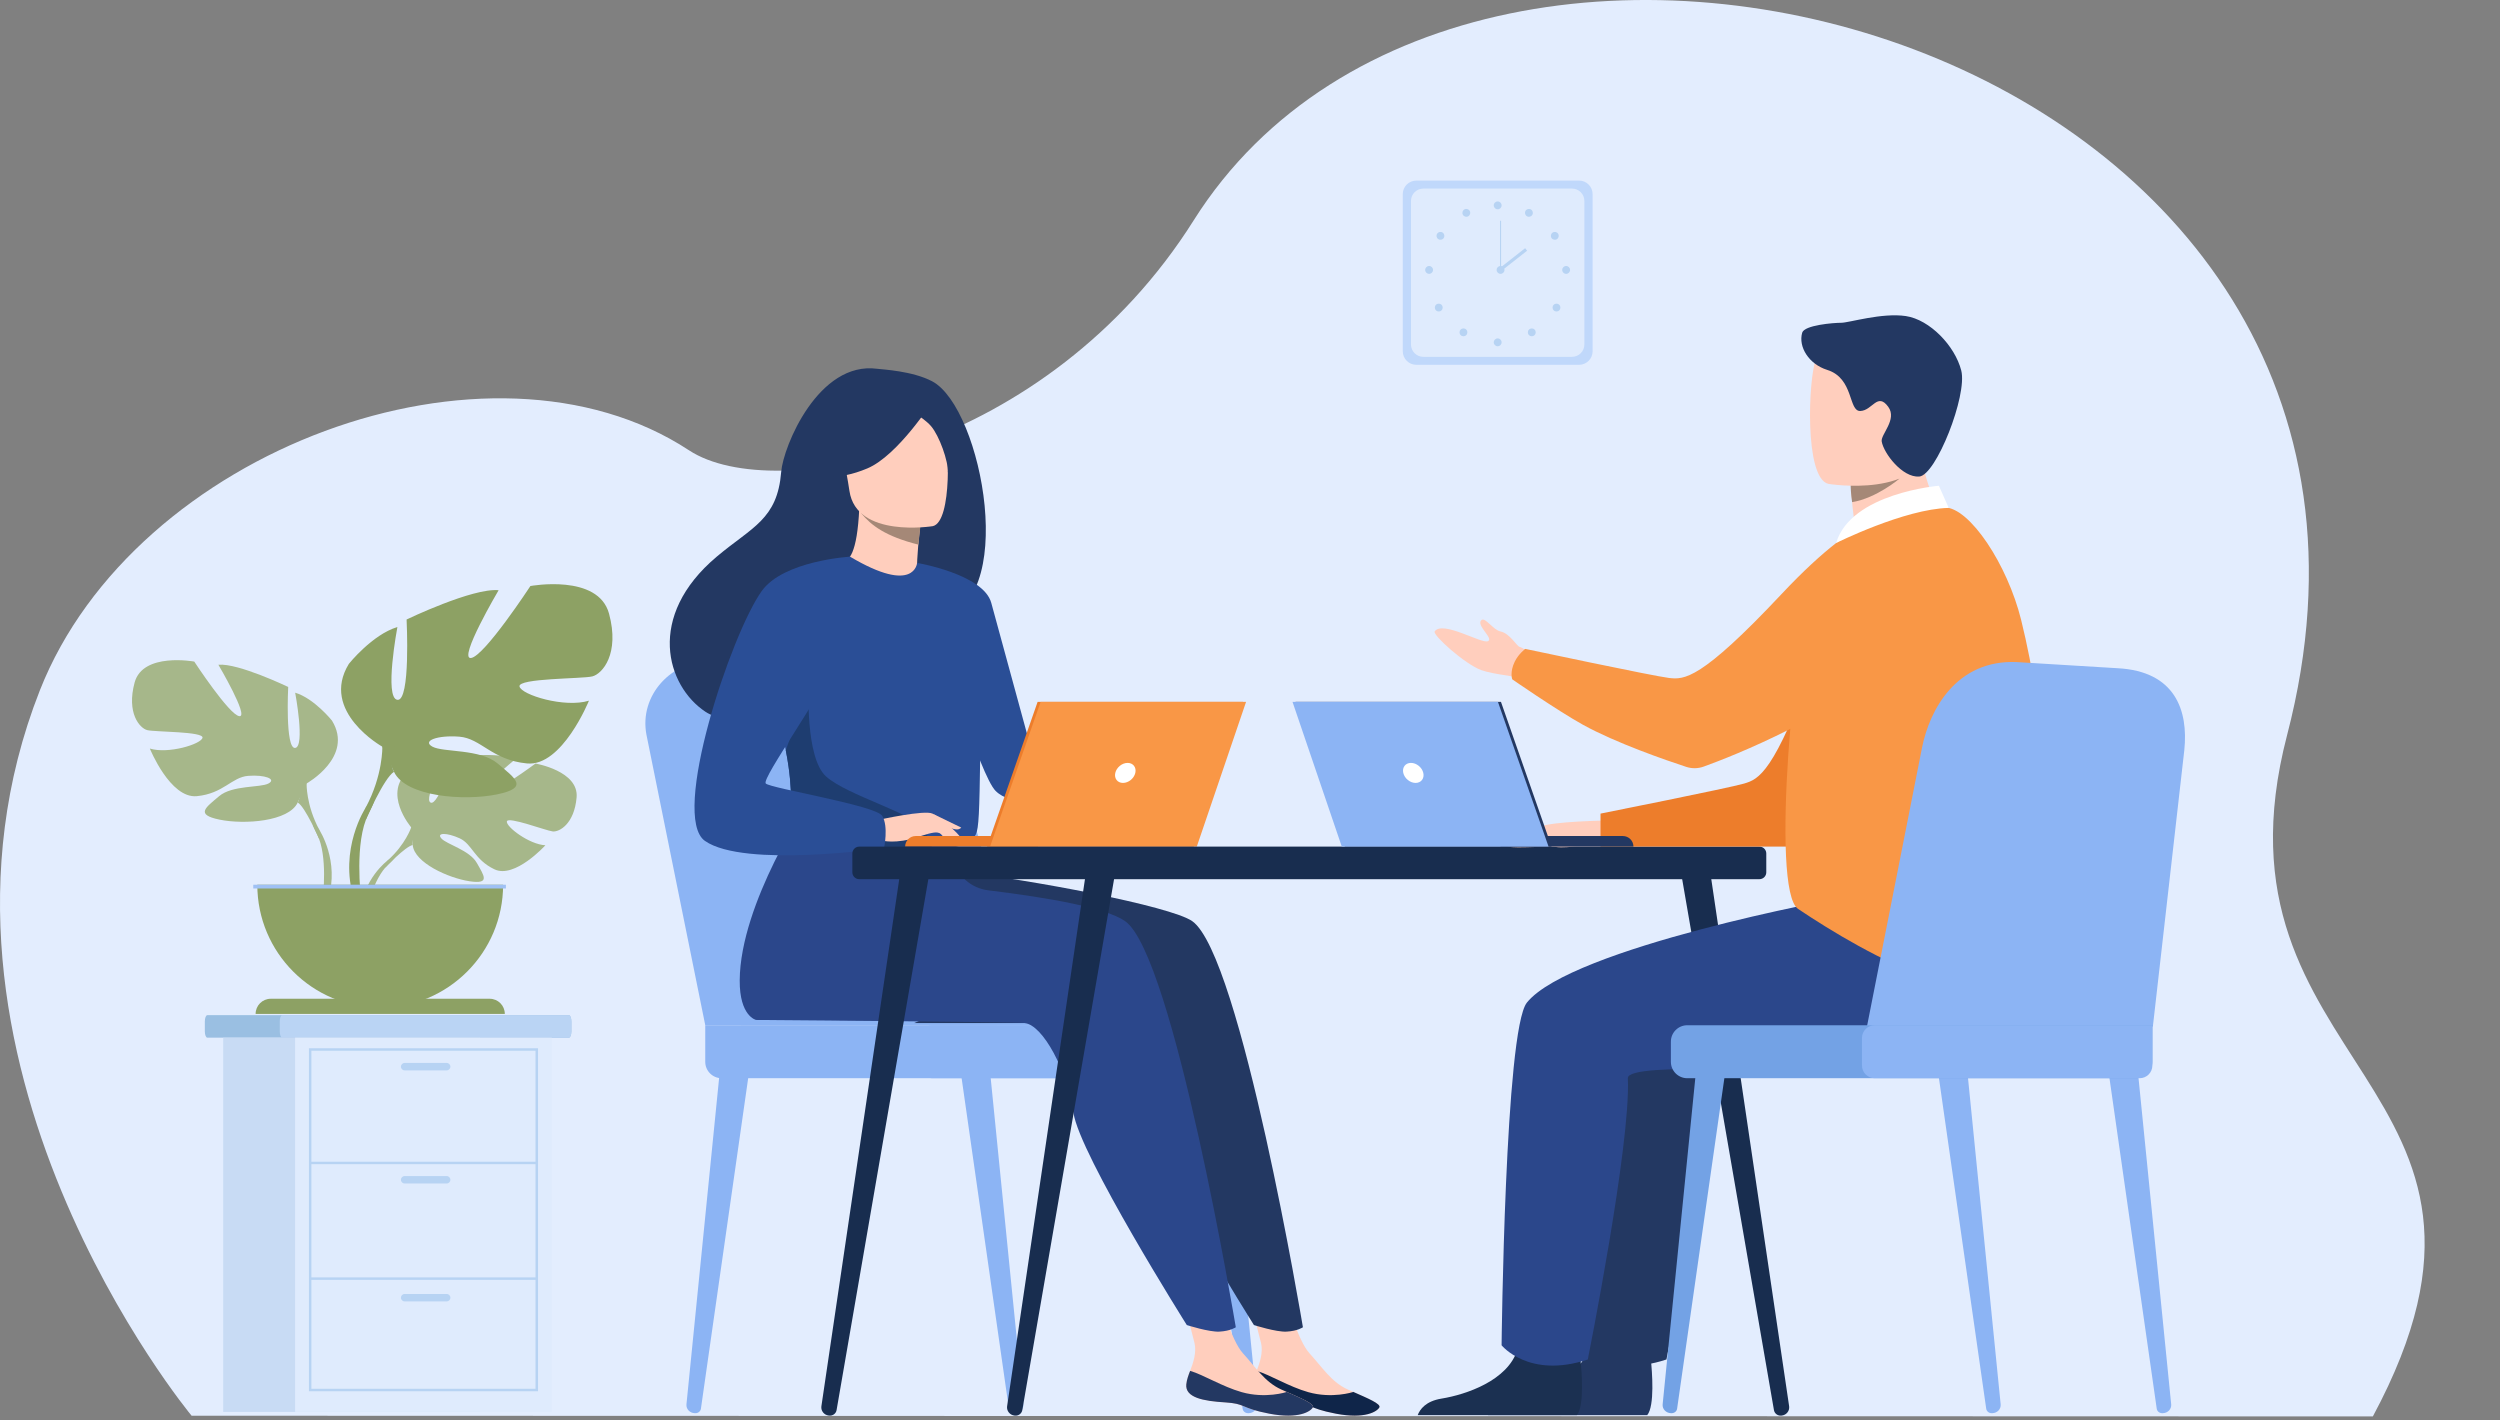 <svg width="294" height="167" viewBox="0 0 294 167" fill="none" xmlns="http://www.w3.org/2000/svg">
<rect x="0" y="0" width="294" height="167" fill="#808080" stroke="none"/>
<g clip-path="url(#clip0_481_6597)">
<path d="M22.532 166.489C22.532 166.489 -12.357 124.45 4.694 81.169C15.809 52.958 57.502 37.499 81.032 52.958C91.053 59.542 123.205 53.18 140.372 25.922C173.732 -27.046 290.159 5.122 268.962 86.447C258.704 125.802 300.18 127.233 279.047 166.572L22.534 166.489H22.532Z" fill="#E3EDFE"/>
<path d="M48.36 97.299C48.36 97.299 44.841 93.193 48.143 90.584C48.143 90.584 50.555 89.124 52.522 89.243C52.522 89.243 49.735 93.916 50.637 94.381C51.538 94.846 53.366 88.949 53.366 88.949C53.366 88.949 58.855 88.416 60.621 89.265C60.621 89.265 55.928 93.106 56.917 93.334C57.906 93.562 62.974 89.793 62.974 89.793C62.974 89.793 68.082 90.663 67.809 93.78C67.536 96.897 65.777 97.859 65.003 97.777C64.229 97.694 59.704 95.967 59.605 96.601C59.507 97.235 62.231 99.307 64.138 99.403C64.138 99.403 60.537 103.377 58.143 102.23C55.75 101.083 55.546 99.266 54.054 98.585C52.562 97.903 51.288 97.905 51.904 98.6C52.521 99.296 55.221 99.971 56.074 101.481C56.926 102.991 57.692 104.009 55.216 103.636C52.739 103.264 48.714 101.451 48.537 99.376L48.361 97.3L48.36 97.299Z" fill="#A6B78A"/>
<path d="M65.297 93.865C65.297 93.865 51.423 93.331 48.358 97.299C48.358 97.299 47.681 99.329 45.596 101.178L45.271 102.064C45.271 102.064 47.676 99.528 48.536 99.375C48.536 99.375 47.19 94.458 65.297 93.865Z" fill="#A6B78A"/>
<path d="M45.597 101.178C45.597 101.178 42.619 103.381 42.412 107.317L42.953 107.366C42.953 107.366 43.904 103.296 45.623 101.704C47.342 100.112 45.597 101.178 45.597 101.178Z" fill="#A6B78A"/>
<path d="M36.056 92.136C36.056 92.136 41.654 89 39.042 84.745C39.042 84.745 36.952 82.132 34.712 81.461C34.712 81.461 35.907 87.806 34.712 87.956C33.519 88.105 33.892 80.788 33.892 80.788C33.892 80.788 27.995 77.951 25.682 78.176C25.682 78.176 29.339 84.372 28.145 84.222C26.951 84.073 22.846 77.802 22.846 77.802C22.846 77.802 16.801 76.682 15.83 80.266C14.86 83.849 16.427 85.641 17.323 85.865C18.218 86.089 23.965 86.014 23.816 86.76C23.666 87.507 19.785 88.702 17.621 88.029C17.621 88.029 20.009 93.927 23.144 93.629C26.279 93.33 27.25 91.389 29.189 91.24C31.13 91.091 32.547 91.614 31.578 92.136C30.608 92.659 27.323 92.307 25.756 93.64C24.188 94.973 22.919 95.794 25.83 96.391C28.741 96.989 33.966 96.615 35.01 94.376L36.055 92.137L36.056 92.136Z" fill="#A6B78A"/>
<path d="M18.592 81.385C18.592 81.385 34.265 86.462 36.057 92.136C36.057 92.136 35.982 94.674 37.55 97.585V98.705C37.55 98.705 35.908 94.898 35.012 94.375C35.012 94.375 38.52 89.448 18.592 81.385Z" fill="#A6B78A"/>
<path d="M37.549 97.586C37.549 97.586 39.966 101.257 38.588 105.726L37.967 105.559C37.967 105.559 38.571 100.636 37.306 98.16C36.041 95.684 37.55 97.586 37.55 97.586H37.549Z" fill="#A6B78A"/>
<path d="M44.962 87.811C44.962 87.811 37.583 83.678 41.027 78.069C41.027 78.069 43.782 74.625 46.733 73.739C46.733 73.739 45.159 82.103 46.733 82.3C48.307 82.498 47.815 72.853 47.815 72.853C47.815 72.853 55.587 69.114 58.637 69.409C58.637 69.409 53.816 77.577 55.39 77.381C56.964 77.184 62.375 68.917 62.375 68.917C62.375 68.917 70.344 67.441 71.622 72.165C72.901 76.889 70.835 79.251 69.654 79.546C68.474 79.841 60.899 79.744 61.095 80.727C61.292 81.711 66.407 83.286 69.26 82.4C69.26 82.4 66.112 90.174 61.98 89.781C57.848 89.388 56.569 86.829 54.01 86.632C51.452 86.434 49.583 87.124 50.862 87.812C52.141 88.502 56.47 88.039 58.535 89.796C60.601 91.552 62.274 92.635 58.437 93.422C54.6 94.21 47.713 93.717 46.336 90.765L44.958 87.812L44.962 87.811Z" fill="#8DA164"/>
<path d="M67.983 73.64C67.983 73.64 47.323 80.332 44.962 87.81C44.962 87.81 45.061 91.156 42.994 94.994V96.471C42.994 96.471 45.158 91.452 46.339 90.764C46.339 90.764 41.715 84.269 67.983 73.641V73.64Z" fill="#8DA164"/>
<path d="M42.994 94.995C42.994 94.995 39.808 99.835 41.625 105.726L42.444 105.506C42.444 105.506 41.649 99.017 43.316 95.754C44.983 92.49 42.994 94.995 42.994 94.995Z" fill="#8DA164"/>
<path d="M44.713 118.501C52.696 118.501 59.166 112.028 59.166 104.043H30.259C30.259 112.028 36.73 118.501 44.712 118.501H44.713Z" fill="#8DA164"/>
<path d="M31.843 117.453H57.583C58.568 117.453 59.366 118.252 59.366 119.237H30.06C30.06 118.252 30.859 117.453 31.843 117.453Z" fill="#8DA164"/>
<path d="M59.495 104.043H29.784V104.486H59.495V104.043Z" fill="#9FC1F4"/>
<path d="M119.294 166.19H119.366C119.95 166.177 120.401 165.7 120.346 165.151L116.45 126.231L113.05 126.534L118.645 165.663C118.688 165.97 118.968 166.196 119.294 166.19Z" fill="#8CB4F4"/>
<path d="M81.778 166.19H81.707C81.123 166.177 80.672 165.7 80.727 165.151L84.623 126.231L88.023 126.534L82.428 165.663C82.384 165.97 82.104 166.196 81.778 166.19Z" fill="#8CB4F4"/>
<path d="M146.78 166.19H146.852C147.436 166.177 147.887 165.7 147.832 165.151L143.936 126.231L140.536 126.534L146.131 165.663C146.174 165.97 146.454 166.196 146.78 166.19Z" fill="#8CB4F4"/>
<path d="M82.939 120.569L76.024 86.409C75.136 81.784 78.968 77.554 83.942 77.668L97.28 77.973C101.881 78.078 105.882 81.159 107.161 85.581L117.278 120.57H82.939V120.569Z" fill="#8CB4F4"/>
<path d="M87.123 120.569L80.208 86.409C79.32 81.784 83.152 77.554 88.126 77.668L101.464 77.973C106.065 78.078 110.065 81.159 111.344 85.581L121.462 120.57H87.123V120.569Z" fill="#8CB4F4"/>
<path d="M137.634 126.799H84.866C83.801 126.799 82.938 125.935 82.938 124.871V120.569H137.634C138.699 120.569 139.562 121.433 139.562 122.497V124.871C139.562 125.935 138.698 126.799 137.634 126.799Z" fill="#8CB4F4"/>
<path d="M109.63 126.799H143.267C144.125 126.799 144.82 126.104 144.82 125.246V122.123C144.82 121.265 144.125 120.569 143.267 120.569H109.63C108.772 120.569 108.077 121.265 108.077 122.123V125.246C108.077 126.104 108.772 126.799 109.63 126.799Z" fill="#8CB4F4"/>
<path d="M67.195 120.124V121.289C67.195 121.697 67.063 122.03 66.901 122.03H24.382C24.221 122.03 24.088 121.697 24.088 121.289V120.124C24.088 119.716 24.22 119.383 24.382 119.383H66.901C67.062 119.383 67.195 119.717 67.195 120.124Z" fill="#9ABFE2"/>
<path d="M67.195 120.124V121.289C67.195 121.697 67.073 122.03 66.926 122.03H33.17C33.022 122.03 32.901 121.697 32.901 121.289V120.124C32.901 119.716 33.023 119.383 33.17 119.383H66.925C67.073 119.383 67.194 119.717 67.194 120.124H67.195Z" fill="#BAD4F4"/>
<path d="M56.433 122.031H26.247V166.04H56.433V122.031Z" fill="#C8DBF4"/>
<path d="M64.892 122.031H34.706V166.04H64.892V122.031Z" fill="#DFEBFD"/>
<path d="M63.27 163.61H36.329V123.274H63.27V163.61ZM36.619 163.319H62.979V123.566H36.619V163.319Z" fill="#B7D3F3"/>
<path d="M63.125 136.618H36.474V136.908H63.125V136.618Z" fill="#B7D3F3"/>
<path d="M63.125 150.221H36.474V150.511H63.125V150.221Z" fill="#B7D3F3"/>
<path d="M52.53 125.876H47.585C47.345 125.876 47.148 125.68 47.148 125.439C47.148 125.199 47.344 125.002 47.585 125.002H52.53C52.77 125.002 52.967 125.198 52.967 125.439C52.967 125.679 52.771 125.876 52.53 125.876Z" fill="#B7D3F3"/>
<path d="M52.53 139.179H47.585C47.345 139.179 47.148 138.983 47.148 138.742C47.148 138.502 47.344 138.305 47.585 138.305H52.53C52.77 138.305 52.967 138.501 52.967 138.742C52.967 138.982 52.771 139.179 52.53 139.179Z" fill="#B7D3F3"/>
<path d="M52.53 153.045H47.585C47.345 153.045 47.148 152.849 47.148 152.608C47.148 152.369 47.344 152.172 47.585 152.172H52.53C52.77 152.172 52.967 152.368 52.967 152.608C52.967 152.848 52.771 153.045 52.53 153.045Z" fill="#B7D3F3"/>
<path d="M166.561 21.236H185.694C186.576 21.236 187.291 21.952 187.291 22.833V41.305C187.291 42.187 186.575 42.902 185.694 42.902H166.561C165.679 42.902 164.965 42.186 164.965 41.305V22.834C164.965 21.952 165.681 21.237 166.561 21.237V21.236Z" fill="#C0D8FB"/>
<path d="M167.389 22.175H184.864C185.669 22.175 186.323 22.829 186.323 23.634V40.506C186.323 41.311 185.669 41.965 184.864 41.965H167.389C166.584 41.965 165.931 41.311 165.931 40.506V23.634C165.931 22.829 166.584 22.175 167.389 22.175Z" fill="#DFEBFD"/>
<path d="M176.127 24.615C176.383 24.615 176.59 24.408 176.59 24.152C176.59 23.896 176.383 23.689 176.127 23.689C175.872 23.689 175.664 23.896 175.664 24.152C175.664 24.408 175.872 24.615 176.127 24.615Z" fill="#B7D3F3"/>
<path d="M179.397 24.807C179.522 24.584 179.803 24.503 180.026 24.627C180.249 24.752 180.33 25.033 180.205 25.256C180.081 25.479 179.8 25.56 179.577 25.436C179.353 25.311 179.273 25.03 179.397 24.807Z" fill="#B7D3F3"/>
<path d="M182.594 27.347C182.809 27.209 183.095 27.27 183.233 27.485C183.371 27.7 183.31 27.986 183.095 28.124C182.881 28.262 182.594 28.201 182.456 27.986C182.317 27.771 182.38 27.485 182.594 27.347Z" fill="#B7D3F3"/>
<path d="M184.177 31.28C184.433 31.28 184.64 31.487 184.64 31.743C184.64 31.998 184.433 32.205 184.177 32.205C183.922 32.205 183.715 31.998 183.715 31.743C183.715 31.487 183.922 31.28 184.177 31.28Z" fill="#B7D3F3"/>
<path d="M183.369 35.843C183.55 36.024 183.55 36.317 183.369 36.497C183.189 36.678 182.896 36.678 182.716 36.497C182.535 36.317 182.535 36.024 182.716 35.843C182.896 35.663 183.189 35.663 183.369 35.843Z" fill="#B7D3F3"/>
<path d="M180.465 38.756C180.645 38.937 180.645 39.23 180.465 39.41C180.284 39.591 179.991 39.591 179.811 39.41C179.63 39.23 179.63 38.937 179.811 38.756C179.991 38.576 180.284 38.576 180.465 38.756Z" fill="#B7D3F3"/>
<path d="M175.664 40.258C175.664 40.003 175.872 39.795 176.127 39.795C176.382 39.795 176.59 40.003 176.59 40.258C176.59 40.513 176.382 40.721 176.127 40.721C175.872 40.721 175.664 40.513 175.664 40.258Z" fill="#B7D3F3"/>
<path d="M172.843 24.807C172.718 24.584 172.437 24.503 172.214 24.627C171.991 24.752 171.91 25.033 172.035 25.256C172.159 25.479 172.44 25.56 172.663 25.436C172.886 25.311 172.967 25.03 172.843 24.807Z" fill="#B7D3F3"/>
<path d="M169.647 27.347C169.432 27.209 169.145 27.27 169.007 27.485C168.868 27.7 168.931 27.986 169.145 28.124C169.36 28.262 169.647 28.201 169.784 27.986C169.922 27.771 169.861 27.485 169.647 27.347Z" fill="#B7D3F3"/>
<path d="M168.062 31.28C167.807 31.28 167.6 31.487 167.6 31.743C167.6 31.998 167.807 32.205 168.062 32.205C168.318 32.205 168.525 31.998 168.525 31.743C168.525 31.487 168.318 31.28 168.062 31.28Z" fill="#B7D3F3"/>
<path d="M168.871 35.843C168.69 36.024 168.69 36.317 168.871 36.497C169.051 36.678 169.344 36.678 169.524 36.497C169.705 36.317 169.705 36.024 169.524 35.843C169.344 35.663 169.051 35.663 168.871 35.843Z" fill="#B7D3F3"/>
<path d="M171.775 38.756C171.595 38.937 171.595 39.23 171.775 39.41C171.956 39.591 172.248 39.591 172.429 39.41C172.609 39.23 172.609 38.937 172.429 38.756C172.248 38.576 171.956 38.576 171.775 38.756Z" fill="#B7D3F3"/>
<path d="M176.003 31.743C176.003 31.487 176.21 31.28 176.465 31.28C176.721 31.28 176.928 31.487 176.928 31.743C176.928 31.998 176.721 32.205 176.465 32.205C176.21 32.205 176.003 31.998 176.003 31.743Z" fill="#B7D3F3"/>
<path d="M176.529 25.963H176.402V31.743H176.529V25.963Z" fill="#B7D3F3"/>
<path d="M179.355 29.185L176.292 31.59L176.526 31.888L179.589 29.483L179.355 29.185Z" fill="#B7D3F3"/>
<path d="M128.909 113.42C126.054 118.39 122.463 120.309 122.463 120.309H107.526C107.526 120.309 131.086 109.629 128.909 113.42Z" fill="#233862"/>
<path d="M147.332 162.795C147.17 164.363 149.351 164.768 151.879 164.921C154.407 165.075 153.637 165.585 157.097 166.25C160.557 166.915 161.956 165.981 162.212 165.515C162.441 165.102 160.836 164.435 159.126 163.681C158.91 163.587 158.696 163.49 158.48 163.394C156.556 162.523 155.49 160.777 154 159.153C152.59 157.615 151.286 152.725 151.286 152.725L146.586 151.668C146.586 151.668 147.862 156.071 148.301 157.949C148.559 159.054 148.147 160.282 147.783 161.216C147.587 161.724 147.389 162.244 147.333 162.796L147.332 162.795Z" fill="#FFCEBD"/>
<path d="M151.879 164.92C154.407 165.074 153.637 165.584 157.097 166.249C160.557 166.914 161.956 165.98 162.212 165.514C162.441 165.101 160.836 164.434 159.126 163.68L159.099 163.709C159.099 163.709 156.653 164.512 153.848 163.716C151.561 163.068 149.359 161.674 147.783 161.214C147.587 161.722 147.389 162.242 147.333 162.794C147.171 164.362 149.352 164.767 151.88 164.92H151.879Z" fill="#0F2549"/>
<path d="M140.211 108.33C137.682 106.553 120.953 103.387 112.416 102.471L102.98 94.277C102.98 94.277 94.948 106.176 94.884 115.28C94.854 119.525 96.808 119.946 96.809 119.947C96.809 119.947 127.059 120.172 128.385 120.309C130.555 120.533 133.418 125.941 134.133 130.867C134.849 135.793 147.463 155.827 147.463 155.827C147.463 155.827 150.094 156.67 151.309 156.599C152.618 156.523 153.223 156.085 153.223 156.085C153.223 156.085 145.914 112.336 140.21 108.331L140.211 108.33Z" fill="#233862"/>
<path d="M139.508 162.795C139.346 164.363 141.527 164.768 144.055 164.921C146.583 165.075 145.813 165.585 149.273 166.25C152.733 166.915 154.132 165.981 154.388 165.515C154.617 165.102 153.012 164.435 151.302 163.681C151.087 163.587 150.872 163.49 150.656 163.394C148.731 162.523 147.666 160.777 146.176 159.153C144.765 157.615 143.461 152.725 143.461 152.725L138.761 151.668C138.761 151.668 140.037 156.071 140.476 157.949C140.734 159.054 140.322 160.282 139.958 161.216C139.762 161.724 139.564 162.244 139.508 162.796V162.795Z" fill="#FFCEBD"/>
<path d="M144.055 164.92C146.583 165.074 145.813 165.584 149.273 166.249C152.733 166.914 154.132 165.98 154.388 165.514C154.617 165.101 153.012 164.434 151.302 163.68L151.275 163.709C151.275 163.709 148.829 164.512 146.024 163.716C143.737 163.068 141.535 161.674 139.959 161.214C139.763 161.722 139.565 162.242 139.509 162.794C139.347 164.362 141.528 164.767 144.056 164.92H144.055Z" fill="#233862"/>
<path d="M132.318 108.33C130.12 106.787 123.512 105.59 116.218 104.702C114.201 104.456 112.546 102.99 112.053 101.018L95.086 94.277C95.086 94.277 87.055 106.176 86.99 115.28C86.96 119.525 88.915 119.946 88.916 119.947C88.916 119.947 119.165 120.172 120.491 120.309C122.661 120.533 125.525 125.941 126.24 130.867C126.955 135.793 139.569 155.827 139.569 155.827C139.569 155.827 142.2 156.67 143.416 156.599C144.724 156.523 145.33 156.085 145.33 156.085C145.33 156.085 138.02 112.336 132.317 108.331L132.318 108.33Z" fill="#2B478B"/>
<path d="M109.615 44.837C107.284 43.613 103.736 43.447 103.159 43.37C96.263 42.443 92.112 52.467 91.867 55.504C91.417 61.103 88.456 61.957 84.289 65.463C75.933 72.493 78.383 80.663 82.953 83.698C85.695 85.519 90.527 83.698 90.527 83.698C90.595 83.746 103.743 76.346 110.224 72.777C119.94 71.395 115.556 47.958 109.615 44.837Z" fill="#233862"/>
<path d="M108.176 69.327C108.206 69.343 105.112 70.751 102.877 70.012C100.775 69.32 98.925 66.155 98.954 66.15C99.866 66.018 100.793 65.118 101.052 59.784L101.456 59.886L108.248 61.603C108.248 61.603 107.979 63.755 107.868 65.79C107.775 67.498 107.793 69.124 108.175 69.327H108.176Z" fill="#FFCEBD"/>
<path d="M108.249 61.603C108.249 61.603 108.249 62.046 107.995 64.048C104.153 63.078 102.46 61.804 101.265 60.346L108.248 61.603H108.249Z" fill="#A58877"/>
<path d="M109.698 61.875C109.698 61.875 100.717 63.338 99.893 57.729C99.068 52.121 97.354 48.532 103.052 47.362C108.752 46.191 110.184 48.167 110.914 49.971C111.644 51.777 112.014 61.351 109.698 61.876V61.875Z" fill="#FFCEBD"/>
<path d="M109.706 47.125C109.706 47.125 105.627 53.565 101.987 55.09C98.346 56.616 96.557 55.842 96.557 55.842C96.557 55.842 98.214 53.329 98.646 49.956C98.773 48.962 99.421 48.109 100.351 47.736C102.964 46.689 108.018 45.039 109.707 47.125H109.706Z" fill="#233862"/>
<path d="M106.123 47.748C106.123 47.748 108.513 48.973 109.498 50.123C110.448 51.231 111.546 54.24 111.467 55.592C111.467 55.592 112.646 49.116 110.19 46.891C107.585 44.531 106.123 47.748 106.123 47.748Z" fill="#233862"/>
<path d="M115.361 83.029C115.088 101.29 115.287 97.473 113.29 99.206C112.808 99.624 111.455 99.873 109.675 99.99C104.077 100.361 94.238 99.439 93.863 98.404C92.572 94.824 93.484 93.712 92.407 88.23C92.295 87.647 92.156 87.016 91.993 86.329C91.094 82.564 90.221 81.282 93.407 75.234C96.297 69.755 99.694 65.304 99.965 65.464C107.589 69.992 107.85 66.197 107.85 66.197C107.85 66.197 115.496 74.121 115.362 83.029H115.361Z" fill="#2A4E96"/>
<path d="M107.849 66.198C107.849 66.198 115.653 67.521 116.574 70.9C117.495 74.278 122.917 94.14 122.917 94.14C122.917 94.14 118.929 94.857 117.086 93.014C115.244 91.172 110.675 75.917 110.675 75.917L107.85 66.199L107.849 66.198Z" fill="#2A4E96"/>
<path d="M109.675 99.991C104.077 100.362 94.238 99.44 93.863 98.405C92.572 94.825 93.484 93.713 92.407 88.231L95.107 80.626C95.107 80.626 94.661 89.094 97.157 91.322C99.651 93.549 107.379 95.622 108.593 97.483C109.178 98.376 109.563 99.272 109.676 99.991H109.675Z" fill="#1E3D70"/>
<path d="M103.262 96.428C103.262 96.428 108.785 95.199 109.675 95.689C110.566 96.178 112.744 97.964 113.017 98.586C113.29 99.207 111.033 98.115 110.299 97.918C109.824 97.79 108.573 98.225 107.953 98.431C105.347 99.301 103.75 98.853 103.75 98.853L103.262 96.43V96.428Z" fill="#FFCEBD"/>
<path d="M99.964 65.465C99.964 65.465 92.148 65.922 89.581 69.504C85.968 74.545 78.799 96.03 82.907 98.895C87.534 102.122 103.963 99.74 103.963 99.74C103.963 99.74 104.51 97.184 103.75 95.947C102.989 94.71 90.626 92.713 90.056 92.142C89.485 91.571 97.188 81.013 97.188 79.3C97.188 77.588 99.964 65.465 99.964 65.465Z" fill="#2A4E96"/>
<path d="M109.943 97.226C109.943 97.226 111.1 98.72 111.479 98.898C111.859 99.077 112.104 99.032 112.104 99.032L111.324 97.628L109.943 97.226Z" fill="#FFCEBD"/>
<path d="M109.675 95.689L113.04 97.323C113.04 97.323 112.896 97.558 112.482 97.539C112.069 97.52 111.023 97.137 111.023 97.137L109.675 95.689Z" fill="#FFCEBD"/>
<path d="M122.069 99.563H106.444C106.444 98.875 107.002 98.317 107.69 98.317H122.069V99.563Z" fill="#ED7D2B"/>
<path d="M122.023 82.541H146.181L140.387 99.563H116.073L122.023 82.541Z" fill="#ED7D2B"/>
<path d="M146.537 82.541L140.742 99.563H116.428L122.379 82.541H146.537Z" fill="#F99746"/>
<path d="M133.513 90.894C133.362 91.545 132.714 92.072 132.063 92.072C131.413 92.072 131.007 91.545 131.158 90.894C131.308 90.244 131.957 89.717 132.607 89.717C133.258 89.717 133.662 90.244 133.513 90.894Z" fill="white"/>
<path d="M101.043 99.563H206.909C207.354 99.563 207.715 99.924 207.715 100.37V102.586C207.715 103.031 207.354 103.392 206.909 103.392H101.043C100.598 103.392 100.237 103.031 100.237 102.586V100.37C100.237 99.924 100.598 99.563 101.043 99.563Z" fill="#182D4F"/>
<path d="M209.5 166.474L209.546 166.469C210.089 166.401 210.472 165.918 210.404 165.387L200.97 101.512L197.516 101.611L208.617 165.831C208.688 166.242 209.078 166.527 209.501 166.474H209.5Z" fill="#182D4F"/>
<path d="M97.497 166.474L97.452 166.469C96.909 166.401 96.525 165.918 96.594 165.387L106.028 101.512L109.481 101.611L98.381 165.831C98.311 166.242 97.919 166.527 97.496 166.474H97.497Z" fill="#182D4F"/>
<path d="M119.338 166.474L119.292 166.469C118.749 166.401 118.366 165.918 118.434 165.387L127.868 101.512L131.322 101.611L120.222 165.831C120.15 166.242 119.76 166.527 119.337 166.474H119.338Z" fill="#182D4F"/>
<path d="M174.994 166.422H193.714C194.615 165.323 194.283 161.268 194.147 159.943C194.119 159.676 194.099 159.52 194.099 159.52C194.099 159.52 187.707 154.406 186.828 158.322C186.801 158.444 186.769 158.565 186.734 158.683C185.628 162.346 180.665 164.01 177.799 164.474C175.936 164.776 175.248 165.745 174.993 166.421L174.994 166.422Z" fill="#233862"/>
<path d="M226.075 105.577C225.4 105.577 194.008 111.472 188.816 117.901C186.222 121.113 185.836 158.206 185.836 158.206C185.836 158.206 189.045 162.185 195.976 159.874C195.976 159.874 201.057 134.496 200.682 126.799C200.579 124.671 222.131 126.491 226.075 125.47C230.019 124.449 239.658 115.865 237.534 111.684C235.411 107.503 226.075 105.577 226.075 105.577Z" fill="#233862"/>
<path d="M188.951 96.494C188.951 96.494 182.618 96.579 181.121 97.221C179.624 97.864 176.586 99.337 177.399 99.563C178.212 99.79 182.091 99.47 182.929 99.599C183.768 99.727 184.801 99.563 185.314 99.563C185.828 99.563 188.222 99.563 188.222 99.563L188.951 96.494Z" fill="#FFCEBD"/>
<path d="M181.548 81.294C181.548 81.294 179.389 79.751 177.292 79.451C176.096 79.28 174.934 79.067 174.232 78.819C172.297 78.137 168.427 74.656 168.72 74.248C169.659 72.94 174.178 75.709 174.966 75.411C175.755 75.114 173.451 73.475 174.252 72.898C174.671 72.597 175.65 74.106 176.45 74.257C177.533 74.463 178.379 75.993 178.706 76.072C179.341 76.228 182.121 78.296 182.121 78.296L181.549 81.293L181.548 81.294Z" fill="#FFCEBD"/>
<path d="M222.948 63.274C222.948 63.274 218.129 64.768 213.379 77.849C208.63 90.93 206.827 91.636 205.101 92.149C203.375 92.663 188.222 95.68 188.222 95.68V99.562H211.569C211.569 99.562 220.324 91.232 222.948 85.624C225.573 80.017 222.948 63.273 222.948 63.273V63.274Z" fill="#ED7D2B"/>
<path d="M166.721 166.422H185.441C186.341 165.323 186.009 161.268 185.874 159.943C185.846 159.676 185.826 159.52 185.826 159.52C185.826 159.52 179.433 154.406 178.555 158.322C178.528 158.444 178.496 158.565 178.46 158.683C177.354 162.346 172.391 164.01 169.526 164.474C167.663 164.776 166.975 165.745 166.72 166.421L166.721 166.422Z" fill="#1B3051"/>
<path d="M216.826 105.577C216.149 105.577 184.758 111.472 179.566 117.901C176.973 121.113 176.587 158.206 176.587 158.206C176.587 158.206 179.796 162.185 186.726 159.874C186.726 159.874 191.808 134.496 191.433 126.799C191.329 124.671 212.881 126.491 216.826 125.47C220.77 124.449 230.408 115.865 228.285 111.684C226.161 107.503 216.826 105.577 216.826 105.577Z" fill="#2B478B"/>
<path d="M218.789 67.419C221.048 67.232 223.415 66.63 225.462 65.966C228.02 65.136 230.081 63.922 228.754 61.584C227.529 59.429 225.547 54.614 225.681 50.625L220.921 54.463L217.688 57.068C217.688 57.068 217.701 58.605 218.055 61.298C218.119 61.789 218.195 62.319 218.284 62.884C218.356 63.342 218.146 63.799 217.753 64.042C217.728 64.058 217.704 64.073 217.68 64.088C216.073 65.098 216.9 67.576 218.791 67.419H218.789Z" fill="#FFCEBD"/>
<path d="M217.688 56.434C217.688 56.434 217.523 56.992 217.807 59.052C220.69 58.582 223.384 56.282 223.384 56.282C221.916 55.879 221.383 54.292 220.289 54.441L217.688 56.434Z" fill="#A58877"/>
<path d="M215.02 56.904C215.02 56.904 226.108 58.747 227.15 51.822C228.19 44.897 230.323 40.472 223.287 39.002C216.252 37.533 214.476 39.968 213.567 42.195C212.657 44.422 212.163 56.246 215.021 56.904H215.02Z" fill="#FFCEBD"/>
<path d="M211.936 39.13C211.46 40.797 212.734 42.828 214.873 43.498C218.049 44.489 217.346 48.386 218.776 48.333C220.204 48.28 220.781 46.094 222.057 47.84C223.145 49.33 221.152 51.096 221.288 51.914C221.524 53.317 223.721 56.187 225.7 56.043C227.68 55.899 231.384 46.488 230.644 43.576C229.903 40.665 226.939 37.594 224.134 37.171C221.329 36.747 217.433 37.958 216.534 37.958C215.635 37.958 212.192 38.228 211.935 39.129L211.936 39.13Z" fill="#233862"/>
<path d="M237.682 72.885C236.08 66.432 231.65 59.662 228.655 59.668C223.551 59.677 216.214 61.025 213.253 68.334C211.071 73.718 208.161 104.685 211.45 106.887C218.968 111.922 236.395 122.199 239.491 111.719C242.327 102.115 240.464 84.083 237.681 72.885H237.682Z" fill="#F99746"/>
<path d="M225.287 66.463C223.831 62.675 219.135 61.365 215.932 63.858C214.2 65.206 212.079 67.125 209.517 69.855C199.993 80 198.057 79.937 196.268 79.727C194.48 79.517 179.367 76.309 179.367 76.309C179.367 76.309 178.593 76.88 178.138 77.803C177.53 79.036 177.836 79.876 177.836 79.876C177.243 79.493 183.193 83.596 186.154 85.231C190.065 87.39 195.957 89.416 198.304 90.185C198.969 90.403 199.687 90.392 200.345 90.155C203.829 88.899 215.527 84.322 225.05 76.382C227.56 74.29 226.637 69.977 225.288 66.464L225.287 66.463Z" fill="#F99746"/>
<path d="M229.169 59.73L228.013 57.126C228.013 57.126 217.67 57.97 215.931 63.858C215.931 63.858 223.948 59.855 229.168 59.73H229.169Z" fill="white"/>
<path d="M254.28 166.19H254.352C254.936 166.177 255.387 165.7 255.332 165.151L251.435 126.231L248.036 126.534L253.631 165.663C253.674 165.97 253.954 166.196 254.28 166.19Z" fill="#8CB4F4"/>
<path d="M234.226 166.19H234.297C234.882 166.177 235.333 165.7 235.278 165.151L231.382 126.231L227.983 126.534L233.578 165.663C233.621 165.97 233.901 166.196 234.227 166.19H234.226Z" fill="#8CB4F4"/>
<path d="M196.579 166.19H196.507C195.923 166.177 195.472 165.7 195.527 165.151L199.423 126.231L202.823 126.534L197.228 165.663C197.184 165.97 196.904 166.196 196.579 166.19Z" fill="#73A2E5"/>
<path d="M253.178 120.716L256.875 88.21C257.36 83.526 255.793 78.938 249.035 78.583L237.145 77.859C230.098 77.569 226.917 83.435 226.025 87.951L218.967 123.683L253.177 120.715L253.178 120.716Z" fill="#8CB4F4"/>
<path d="M198.423 120.569H253.119V124.871C253.119 125.936 252.255 126.799 251.192 126.799H198.423C197.359 126.799 196.496 125.935 196.496 124.871V122.497C196.496 121.432 197.36 120.569 198.423 120.569Z" fill="#73A2E5"/>
<path d="M220.465 120.569H253.119V125.302C253.119 126.128 252.448 126.799 251.622 126.799H220.465C219.639 126.799 218.968 126.128 218.968 125.302V122.066C218.968 121.24 219.639 120.569 220.465 120.569Z" fill="#8CB4F4"/>
<path d="M176.468 99.563H192.094C192.094 98.875 191.535 98.317 190.848 98.317H176.468V99.563Z" fill="#233862"/>
<path d="M176.514 82.541H152.356L158.151 99.563H182.464L176.514 82.541Z" fill="#233862"/>
<path d="M152 82.541L157.795 99.563H182.11L176.158 82.541H152Z" fill="#8CB4F4"/>
<path d="M165.025 90.894C165.175 91.545 165.823 92.072 166.474 92.072C167.124 92.072 167.53 91.545 167.38 90.894C167.229 90.244 166.581 89.717 165.93 89.717C165.28 89.717 164.875 90.244 165.025 90.894Z" fill="white"/>
</g>
<defs>
<clipPath id="clip0_481_6597">
<rect width="294" height="167" fill="white"/>
</clipPath>
</defs>
</svg>
